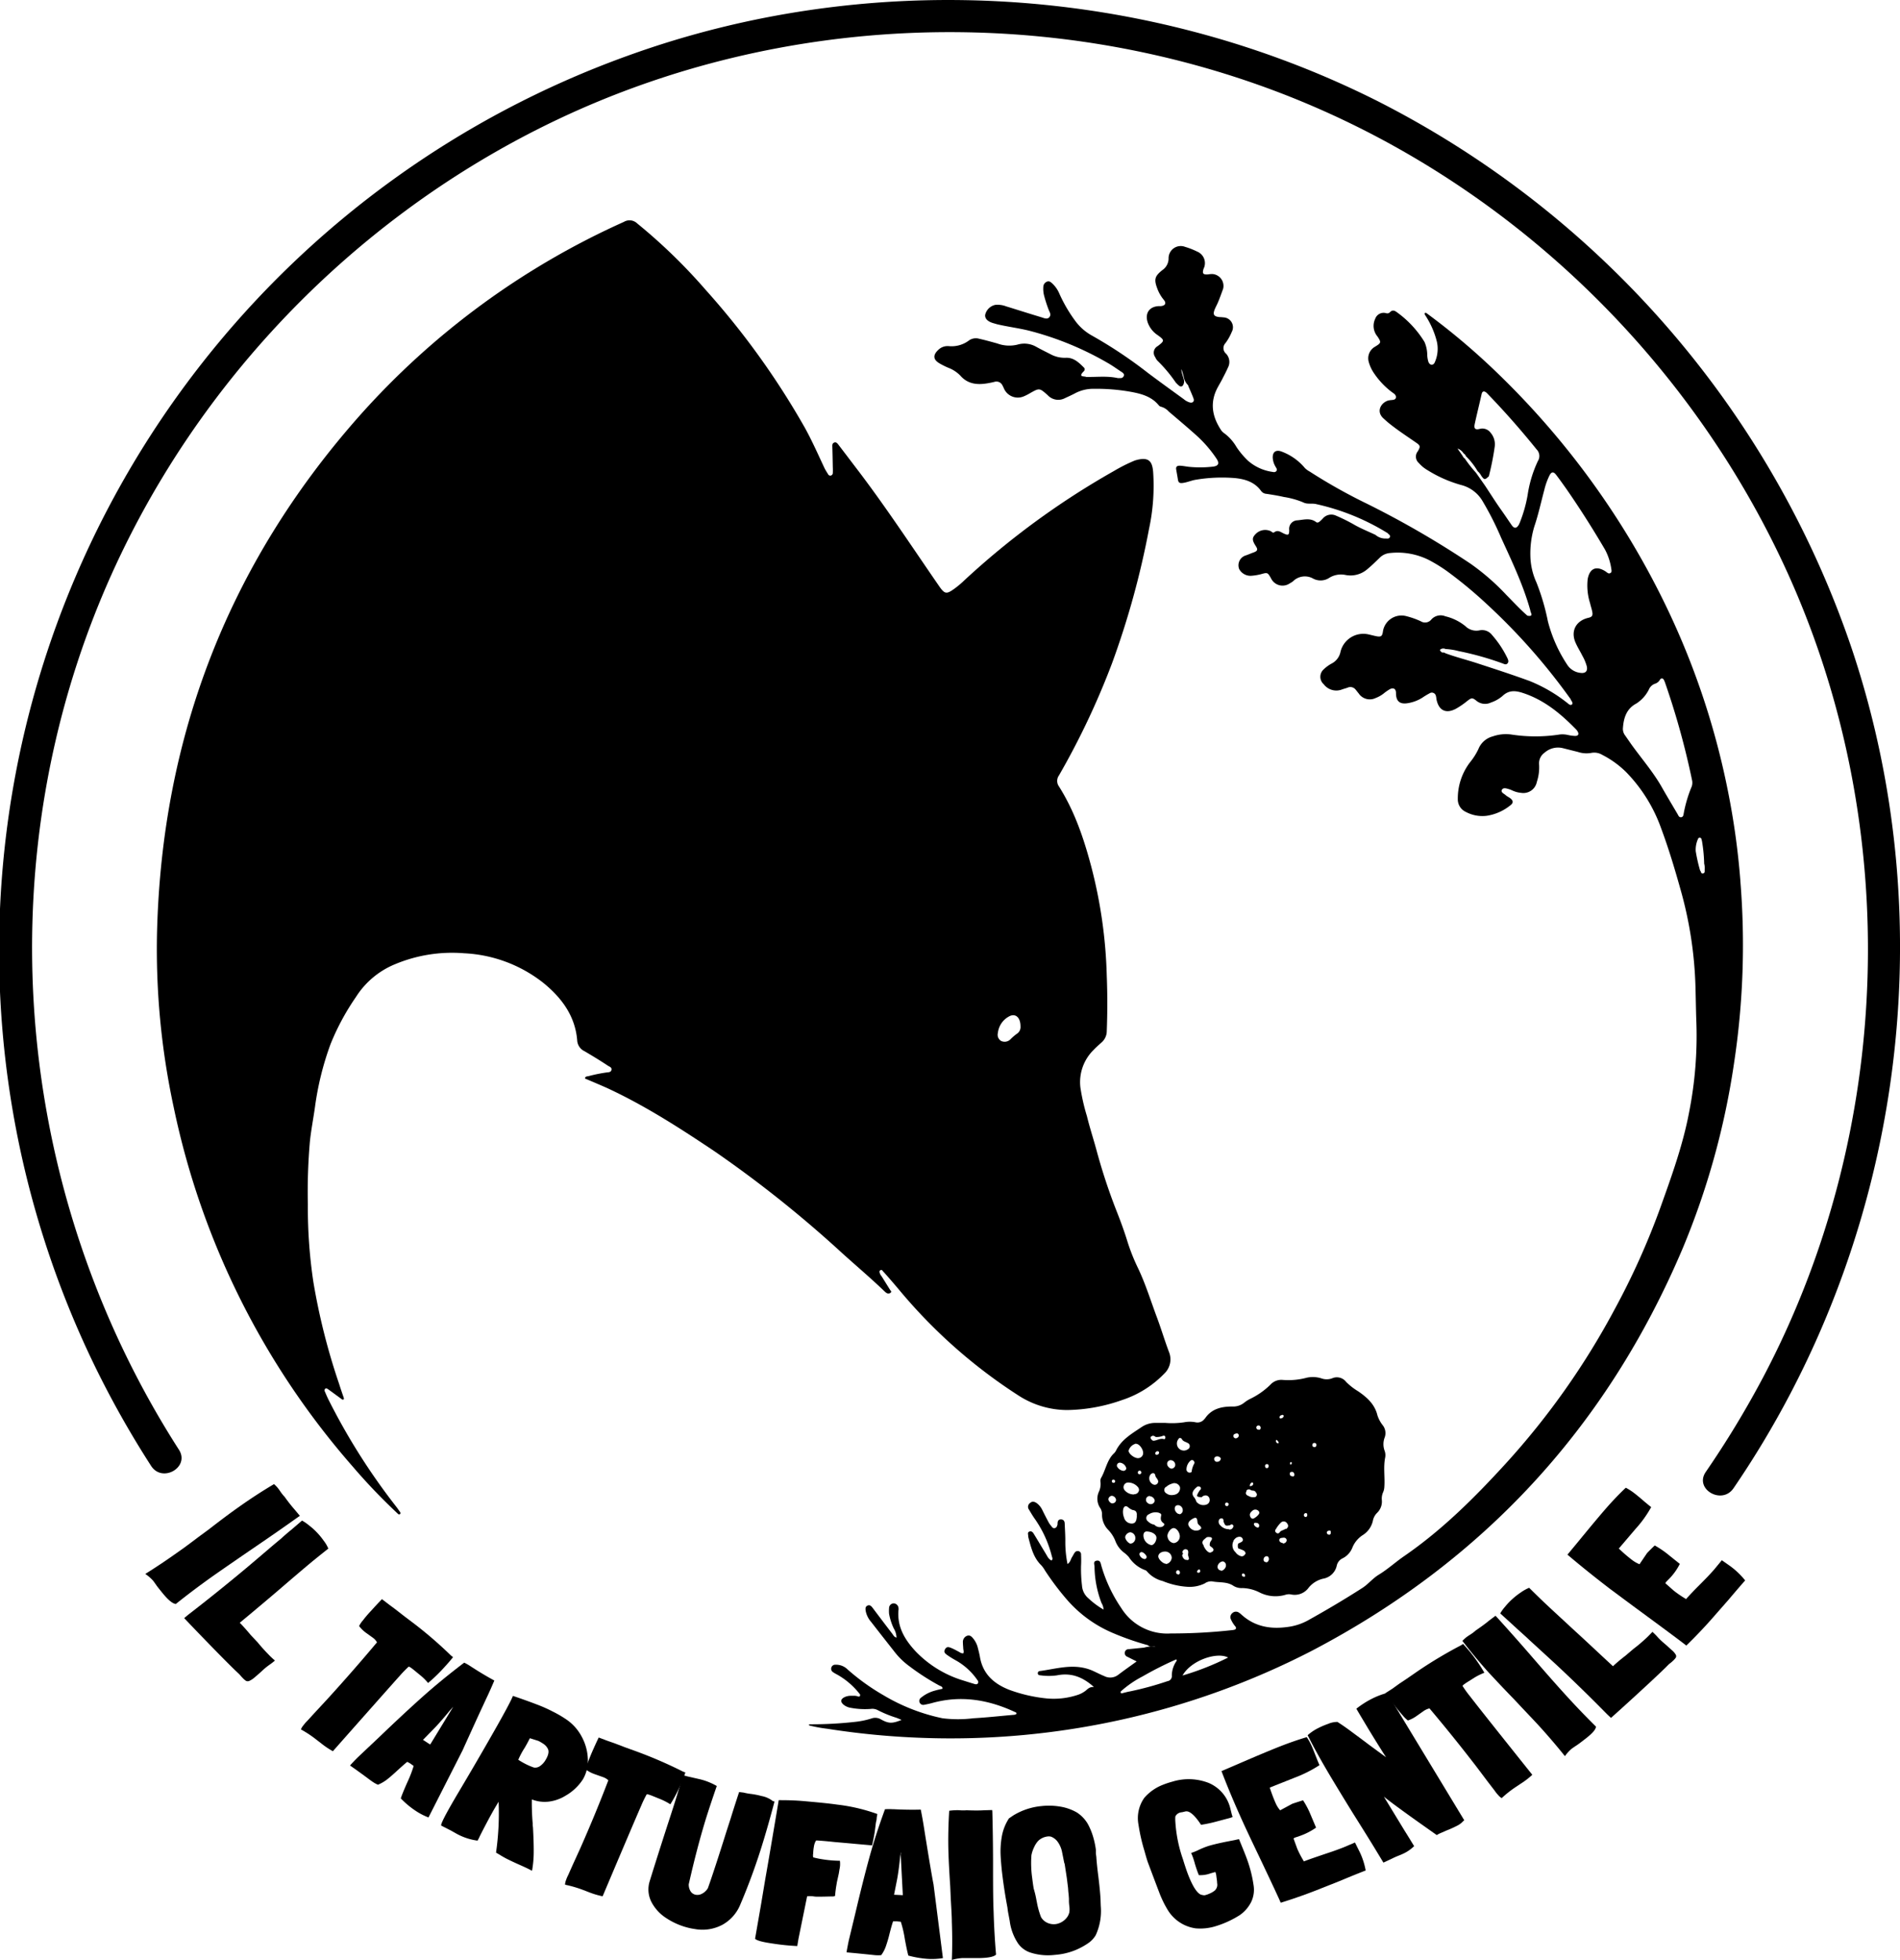<svg xmlns="http://www.w3.org/2000/svg" viewBox="0 0 404.8 417.55"><title>Il Tartufaio Gentile DEF - By Enry</title><g id="ENRICO4_Immagine" data-name="ENRICO4&#xA0;Immagine"><path d="M260.16,291.94c-.9-2.39-1.63-4.84-2.52-7.24-1.33-3.54-2.43-7.17-4.07-10.61a41.47,41.47,0,0,1-2.23-5.59c-.71-2.32-1.55-4.58-2.44-6.83a124,124,0,0,1-4.22-12.87c-.65-2.38-1.42-4.72-2-7.11a41.94,41.94,0,0,1-1.39-6.11,9.62,9.62,0,0,1,2.83-8c.53-.57,1.13-1.08,1.7-1.6a3.2,3.2,0,0,0,1.09-2.41q.23-5.88,0-11.76a102.12,102.12,0,0,0-3.34-23.41c-1.58-5.93-3.54-11.72-6.85-16.95a2,2,0,0,1,0-2.33A164.61,164.61,0,0,0,248,145.3a180,180,0,0,0,7.92-28.75,43.52,43.52,0,0,0,.87-12.1c-.19-2.26-.9-3.3-3.76-2.48-.21.06-.42.17-.63.25a34.13,34.13,0,0,0-3.91,2,169.67,169.67,0,0,0-31.91,23.31,19.84,19.84,0,0,1-2,1.7c-1.85,1.36-2.19,1.29-3.47-.57-5.81-8.42-11.43-17-17.64-25.11-1.25-1.64-2.49-3.28-3.74-4.91-.22-.28-.48-.62-.91-.44s-.39.56-.38.95c.05,1.46.07,2.92.1,4.38a10.09,10.09,0,0,1,0,1.1.57.57,0,0,1-.45.6.52.52,0,0,1-.56-.3c-.26-.43-.54-.85-.76-1.3-1.38-2.93-2.68-5.9-4.26-8.73A167.86,167.86,0,0,0,161.4,65.6a117.59,117.59,0,0,0-14.55-14.11,2.34,2.34,0,0,0-2.81-.32A166.5,166.5,0,0,0,87.57,92.64c-27.68,31.32-41.92,68-43,109.73a159.79,159.79,0,0,0,3.55,37.45,168.23,168.23,0,0,0,38.11,76.51A125.12,125.12,0,0,0,96,326.53c.33.07.46-.06.41-.39-.27-.37-.51-.75-.79-1.11a136.43,136.43,0,0,1-14.56-23c-.26-.53-.49-1.07-.72-1.62a.49.49,0,0,1,.06-.63c.22-.17.45,0,.62.11,1,.72,2,1.46,3,2.19.27.05.41,0,.34-.33-.34-1-.69-2-1-3A137.29,137.29,0,0,1,77.87,277a106.43,106.43,0,0,1-1.17-16.53,122.72,122.72,0,0,1,.44-13.42c.26-2.45.74-4.87,1.08-7.32a63.06,63.06,0,0,1,3.32-13.39,51.35,51.35,0,0,1,5.39-10,17.88,17.88,0,0,1,8.33-7A31.48,31.48,0,0,1,110,207a29.47,29.47,0,0,1,16.92,6.35c3.85,3.15,6.73,7,7.16,12.18a2.72,2.72,0,0,0,1.57,2.34c1.69,1,3.35,2,5,3.1.33.21.84.34.74.86s-.6.52-1,.56a31.91,31.91,0,0,0-3.89.79c-.27.06-.68,0-.77.5,1.65.71,3.33,1.4,5,2.16,8,3.74,15.42,8.53,22.74,13.44a250.3,250.3,0,0,1,27,21.55c3,2.71,6.12,5.35,9.05,8.16.37.35.75.7,1.29.37.22-.13.23-.37,0-.54l-1.87-3c-.16-.14-.92-1.33,0-1.34h0a.46.46,0,0,1,.26.25h0c.11.06,2.43,2.73,3.49,4a111.48,111.48,0,0,0,25.47,22.53,19.17,19.17,0,0,0,10.34,3.06,36.49,36.49,0,0,0,11.67-2.13,22,22,0,0,0,9-5.64A4.16,4.16,0,0,0,260.16,291.94ZM227.7,224.19a11.46,11.46,0,0,0-1.34,1.17,1.73,1.73,0,0,1-2,.3,1.55,1.55,0,0,1-.65-1.68,4.55,4.55,0,0,1,2.36-3.51c1.34-.76,2.46.16,2.46,2.09A1.7,1.7,0,0,1,227.7,224.19Z" transform="translate(-11.11 -3.9)"></path><path d="M353.72,145.58a2.49,2.49,0,0,1-.08,2.12.39.39,0,0,1-.4.29.39.39,0,0,1-.36-.48A3.1,3.1,0,0,1,353.72,145.58Z" transform="translate(-11.11 -3.9)"></path><path d="M381.9,191.54a159.69,159.69,0,0,0-2.63-19,164.47,164.47,0,0,0-12.89-38.85,174,174,0,0,0-38.14-52.11,145.92,145.92,0,0,0-13.26-11c-.3-.09-.39,0-.33.32a18.25,18.25,0,0,1,2.6,5.84,7,7,0,0,1-.43,4.29c-.13.32-.33.58-.69.57s-.55-.28-.69-.59a5.66,5.66,0,0,1-.25-1.48,7.11,7.11,0,0,0-.59-2.78,21.87,21.87,0,0,0-5.83-6.29c-.49-.38-1-.63-1.56,0a.81.81,0,0,1-.77.17,1.9,1.9,0,0,0-2.35,1.22,3.48,3.48,0,0,0,.48,3.72c.86,1.3.81,1.39-.51,2.2A2.83,2.83,0,0,0,302.72,81a8.1,8.1,0,0,0,1.16,2.47,16.73,16.73,0,0,0,3.64,3.87c.41.33,1.06.61,1,1.23s-.85.52-1.36.61a2.88,2.88,0,0,0-.4.09c-1.45.51-2.45,2.26-1,3.68.33.31.67.61,1,.9,1.9,1.57,4,2.93,6,4.32,1,.68,1,.86.42,1.88a1.79,1.79,0,0,0,.2,2.48,7.34,7.34,0,0,0,1.9,1.56,27.3,27.3,0,0,0,7.12,3.14,7.38,7.38,0,0,1,4.57,3.43,65.44,65.44,0,0,1,3.95,7.79c2.32,5.07,4.72,10.09,6.22,15.47,0,.48.85,1.43-.61,1.16-1.58-1.38-3-2.92-4.48-4.42a49.25,49.25,0,0,0-7.63-6.65,198.5,198.5,0,0,0-22-12.75,116.65,116.65,0,0,1-12.29-6.9,4.3,4.3,0,0,1-1-.73,11.81,11.81,0,0,0-4.92-3.5c-1.18-.48-2,0-1.94,1.32a4.2,4.2,0,0,0,.63,1.94c.15.27.39.56.14.87s-.57.23-.89.17a10,10,0,0,1-5.15-2.37,17.22,17.22,0,0,1-2.46-2.93,9.62,9.62,0,0,0-2.71-3,2.31,2.31,0,0,1-.64-.71c-1.85-2.84-2.33-5.8-.68-8.92.3-.56.63-1.11.93-1.68.43-.85.89-1.69,1.27-2.57a2.56,2.56,0,0,0-.39-3A1.54,1.54,0,0,1,272.2,77a11.12,11.12,0,0,0,1.34-2.38,2.1,2.1,0,0,0-1.78-3.1,7.54,7.54,0,0,0-.82-.06c-1.24-.13-1.49-.54-1-1.72.2-.47.44-.91.64-1.37.43-1,.77-2,1.12-2.94a2.54,2.54,0,0,0-2.21-3.14,4.35,4.35,0,0,0-.95.07c-1.12.09-1.33-.17-1-1.21a2.65,2.65,0,0,0-1.38-3.65,15.47,15.47,0,0,0-2.55-1A2.59,2.59,0,0,0,260.08,59a3,3,0,0,1-1.29,2.42c-1.67,1.31-1.86,2-1.1,4a8.15,8.15,0,0,0,1.36,2.35c.61.72.34,1.25-.61,1.35H258c-2,.09-3,1.48-2.38,3.45a5.43,5.43,0,0,0,2.16,2.75c1.47,1.07,1.46,1.19,0,2.31a1.59,1.59,0,0,0-.54,2.37,2.4,2.4,0,0,0,.52.8,30.64,30.64,0,0,1,3.84,4.59,7,7,0,0,0,.79.75.57.57,0,0,0,.64,0,1.5,1.5,0,0,0,.28-1.45c-.08-.33-.2-.65-.29-1a3.28,3.28,0,0,1-.21-1.13,3.3,3.3,0,0,1,.22.62,10.52,10.52,0,0,1,.3,1.1,3.25,3.25,0,0,0,.79,1.58h0c.21.12.14.38.27.54.34.79.7,1.58,1,2.39.22.6-.13,1-.75.87a3.46,3.46,0,0,1-1.32-.71c-2.55-1.85-5.1-3.69-7.62-5.58a95.55,95.55,0,0,0-12-8,11.08,11.08,0,0,1-3.55-3.16,31,31,0,0,1-3.36-5.79,6.39,6.39,0,0,0-1.48-2.12c-.31-.27-.64-.58-1.09-.41a1.22,1.22,0,0,0-.83,1.15,5.87,5.87,0,0,0,.15,1.77,28.36,28.36,0,0,0,1,3.11c.19.49.58,1,.15,1.54s-1.1.23-1.63.06c-2.54-.76-5.06-1.57-7.59-2.35a5.17,5.17,0,0,0-2.28-.32A2.8,2.8,0,0,0,221,71c-.07.83.58,1.45,1.9,1.8.26.07.52.16.79.22,2.17.5,4.41.79,6.57,1.31a66.09,66.09,0,0,1,16.8,6.87c1.07.6,2.07,1.34,3.09,2,.26.18.53.41.39.79a.71.71,0,0,1-.77.46,2.53,2.53,0,0,1-.55,0c-2.21-.49-4.45-.2-6.68-.24-.46-.21-1.74.08-.65-1.08.31-.27.47-.6.13-.94-1.08-1.07-2.18-2.15-3.86-2.06a6.38,6.38,0,0,1-3.29-.79c-1-.51-2-1-3-1.56a5.12,5.12,0,0,0-4-.45,7.37,7.37,0,0,1-4.31-.26c-1.28-.35-2.54-.71-3.85-1a2.55,2.55,0,0,0-2.08.31,6.17,6.17,0,0,1-4.45,1.26,2.84,2.84,0,0,0-2.24.88c-1.09,1.05-1,2,.27,2.76a15.59,15.59,0,0,0,2,1,7,7,0,0,1,2.5,1.65c1.53,1.76,3.5,2,5.63,1.66a17.52,17.52,0,0,0,1.75-.36,1.41,1.41,0,0,1,1.53.66,8.55,8.55,0,0,1,.42.86,3.22,3.22,0,0,0,4.18,1.6,10.54,10.54,0,0,0,1.34-.68c2-1.12,2-1.14,3.77.43a3.05,3.05,0,0,0,3.65.64c.7-.33,1.41-.64,2.09-1a8.25,8.25,0,0,1,4.07-1,41.63,41.63,0,0,1,8,.66c2.2.41,4.35,1,5.87,2.88a.89.89,0,0,0,.46.28,3.29,3.29,0,0,1,1.62,1c2.09,1.78,4.19,3.54,6.22,5.38a26.36,26.36,0,0,1,4,4.71c.65,1,.38,1.53-.77,1.67a23.91,23.91,0,0,1-4.93.06c-.7-.06-1.42-.23-2.15-.26-.58,0-.86.21-.76.81s.26,1.44.37,2.16.48.79,1.08.7c.94-.13,1.83-.54,2.74-.68a33.76,33.76,0,0,1,8.34-.35c2.2.22,4.22.86,5.58,2.77a1.54,1.54,0,0,0,1.16.59c1.22.19,2.44.38,3.64.66a17.66,17.66,0,0,1,4.19,1.17c.81.43,1.8.14,2.67.34a48.92,48.92,0,0,1,15.28,6.2c.19.27.66.43.47.86s-.62.26-1,.29a3.2,3.2,0,0,1-2.06-.78c-1.56-.74-3.19-1.38-4.67-2.25a37,37,0,0,0-3.68-1.82,2.38,2.38,0,0,0-2.87.58,6.13,6.13,0,0,1-.69.66c-.21.15-.46.32-.74.1-1.24-.94-2.63-.49-4-.37a1.81,1.81,0,0,0-1.73,2.06c0,1.09-.18,1.2-1.18.74-.64-.29-1.24-.83-2-.26-.28.2-.49-.06-.72-.21a2.82,2.82,0,0,0-3.31.65c-.73.77-.71,1.28.11,2.54.45.7.37,1-.45,1.31-.6.2-1.17.48-1.78.67a2.2,2.2,0,0,0-1.33,2.88,2.73,2.73,0,0,0,2.63,1.43,11.7,11.7,0,0,0,2-.33c1.42-.4,1.42-.39,2.15.86a2.71,2.71,0,0,0,4,1.09,4.49,4.49,0,0,0,.69-.44,3.57,3.57,0,0,1,4.3-.57,3.38,3.38,0,0,0,3.27-.07,4.74,4.74,0,0,1,3.61-.71,5.46,5.46,0,0,0,4.72-1.29c.88-.72,1.69-1.53,2.51-2.32a3.52,3.52,0,0,1,2.31-1.07,14.87,14.87,0,0,1,8.24,1.5,33.16,33.16,0,0,1,3.85,2.37,93.21,93.21,0,0,1,8.54,7.08,131.1,131.1,0,0,1,17.66,20c.19.12.11.4.32.5h0c.11.28.37.61.07.84s-.64-.07-.9-.29a32.3,32.3,0,0,0-8.1-4.73c-3.67-1.34-7.39-2.55-11.1-3.76-2.29-.75-4.63-1.33-6.89-2.17-.22-.26-.6,0-.83-.27h0c-.1-.16-.41-.3-.18-.52a1.06,1.06,0,0,1,1.1-.09,13.57,13.57,0,0,1,2.83.45,63.33,63.33,0,0,1,9.35,2.63c.33.12.68.33,1,0s.18-.75,0-1.13A21.81,21.81,0,0,0,329,139.2a2.67,2.67,0,0,0-2.67-1,3.31,3.31,0,0,1-3-.88,10.64,10.64,0,0,0-4.27-2.11,2.65,2.65,0,0,0-3,.68,1.71,1.71,0,0,1-2.24.38,17.14,17.14,0,0,0-3-1.07,4,4,0,0,0-5.09,3.35c-.14.88-.4,1.08-1.29.92-.58-.11-1.15-.27-1.74-.4a5,5,0,0,0-6,3.73,3.59,3.59,0,0,1-1.8,2.43,7.68,7.68,0,0,0-1.77,1.28,2.11,2.11,0,0,0,0,3.17,3.36,3.36,0,0,0,3.94,1.1c.38-.14.79-.23,1.17-.38a1.42,1.42,0,0,1,1.72.47c.21.24.39.5.6.74a2.85,2.85,0,0,0,3.65,1,6.37,6.37,0,0,0,1.75-1,9.47,9.47,0,0,1,1.24-.86c.79-.43,1.34-.08,1.33.81,0,1.7.76,2.41,2.42,2.17a8.22,8.22,0,0,0,3.19-1.18,15.75,15.75,0,0,1,1.52-.92.88.88,0,0,1,1.38.58c.08.26.08.55.14.81.5,2.26,2,3,4.09,1.9a16.91,16.91,0,0,0,2.49-1.71c.87-.66,1.05-.7,1.91,0a2.91,2.91,0,0,0,3.09.37,7.41,7.41,0,0,0,2.49-1.42c1.32-1.24,2.7-1.15,4.31-.62,4.53,1.48,8.05,4.4,11.3,7.73a2,2,0,0,1,.34.43c.37.6.18,1-.51,1a8.57,8.57,0,0,1-1.5-.2,5.26,5.26,0,0,0-1.77-.11,33.7,33.7,0,0,1-10.37,0,8.44,8.44,0,0,0-3.89.4,4.53,4.53,0,0,0-3.07,2.7,13.31,13.31,0,0,1-1.66,2.66,12.68,12.68,0,0,0-2.73,8,2.93,2.93,0,0,0,1.72,2.74,7.47,7.47,0,0,0,4.5.81,10.49,10.49,0,0,0,4.95-2.2c.71-.53.67-1,0-1.53-.33-.25-.72-.41-1-.68s-1.07-.56-.78-1.11,1-.29,1.49-.15c.35.1.68.27,1,.4a5.45,5.45,0,0,0,1.59.39,2.93,2.93,0,0,0,3.37-2.34,9.85,9.85,0,0,0,.48-3.65,2.79,2.79,0,0,1,1.21-2.6,4.3,4.3,0,0,1,3.85-.93l3.19.8a5.78,5.78,0,0,0,2.83.22,3.31,3.31,0,0,1,2.38.41,20.54,20.54,0,0,1,5.09,3.68,33,33,0,0,1,7.46,12c1.58,4.24,2.88,8.57,4.1,12.93a84.33,84.33,0,0,1,3.2,20.65c.08,2.6.1,5.21.2,7.81A83.68,83.68,0,0,1,371,240.76c-1.33,7.12-3.81,13.91-6.24,20.7a157.68,157.68,0,0,1-9.55,21.22,162.21,162.21,0,0,1-23.26,33c-6.61,7.24-13.55,14.17-21.69,19.77-1.83,1.26-3.49,2.79-5.4,3.95-1.3.79-2.22,2-3.49,2.82-3.8,2.44-7.69,4.74-11.64,6.94a12.26,12.26,0,0,1-4.55,1.41c-3.56.46-6.82-.17-9.56-2.65a3.19,3.19,0,0,0-.54-.43,1.1,1.1,0,0,0-1.39.07,1.11,1.11,0,0,0-.33,1.36,6.31,6.31,0,0,0,.94,1.5c.26.34.17.6-.23.72a4.68,4.68,0,0,1-.54.08,117.52,117.52,0,0,1-13,.7A11.53,11.53,0,0,1,250,346.51a31.44,31.44,0,0,1-4.24-9c-.14-.47-.18-1.24-1-1.1s-.47.81-.46,1.26a22.42,22.42,0,0,0,1.49,7.76,3.09,3.09,0,0,1,.44,1.4,16.83,16.83,0,0,1-3.22-2.39,3.87,3.87,0,0,1-1.38-2.73,29.89,29.89,0,0,1-.2-4.23,22.68,22.68,0,0,0,0-2.33.69.69,0,0,0-.47-.75.76.76,0,0,0-.86.27c-.24.33-.41.71-.63,1.05s-.3,1-.92,1.41a23.42,23.42,0,0,1-.47-5c0-1.18-.08-2.37-.13-3.56,0-.5-.19-.92-.76-.95s-.71.32-.77.78a2.51,2.51,0,0,1,0,.27c-.08.37-.21.74-.62.81s-.57-.27-.77-.51a4.6,4.6,0,0,1-.54-.79c-.45-.84-.89-1.7-1.31-2.56a4,4,0,0,0-1.09-1.39c-.46-.35-1-.57-1.49-.13a1,1,0,0,0-.24,1.47c.42.71.84,1.42,1.32,2.08a24.08,24.08,0,0,1,3.53,7.83c.08.28.27.58-.06.9-.64-.27-.89-.88-1.21-1.41-.88-1.45-1.73-2.9-2.62-4.34-.19-.31-.5-.59-.92-.41s-.24.55-.23.85a2,2,0,0,0,.08.54c.55,2.08,1.06,4.17,2.68,5.76a5.92,5.92,0,0,1,.8,1.11,57.63,57.63,0,0,0,4.49,6,26.73,26.73,0,0,0,9.57,7.16,57.9,57.9,0,0,0,7.87,2.78.86.86,0,0,0,.71.26c.29,0,.6-.08.91.13a1.93,1.93,0,0,0-.8-.12,7.08,7.08,0,0,0-1.65.25l-3.26.33a.79.79,0,0,0-.8.61.84.84,0,0,0,.51,1l2,1c-1.39,1-2.66,1.89-3.89,2.82a2.78,2.78,0,0,1-3,.31c-.8-.33-1.58-.73-2.36-1.09a9.62,9.62,0,0,0-1.94-.65c-3.2-.71-6.27.23-9.37.65-.28,0-.55.2-.5.54s.36.37.64.39a12.56,12.56,0,0,0,3.41,0c3-.61,5.47.29,7.91,2.49-1-.1-1.37.49-1.91.88a5.68,5.68,0,0,1-1.71.84,16.18,16.18,0,0,1-6.49.7,32.32,32.32,0,0,1-7.85-1.8c-3.3-1.27-5.73-3.37-6.34-7.08-.11-.62-.27-1.24-.43-1.86a4.9,4.9,0,0,0-.86-1.85c-.37-.47-.75-1-1.47-.74a1.39,1.39,0,0,0-.86,1.43c0,.41.05.82.07,1.23s.19.71,0,1.07a1.23,1.23,0,0,1-.76-.24c-.6-.32-1.2-.66-1.83-.92s-1-.26-1.31.33.07.89.45,1.16a18.67,18.67,0,0,0,1.86,1.16,13.68,13.68,0,0,1,4.61,4.21.6.6,0,0,1,.14.63c-.15.29-.44.29-.71.21-.79-.23-1.58-.48-2.36-.73a23.45,23.45,0,0,1-10.19-6.19c-2.31-2.47-4-5.22-3.7-8.8a1.4,1.4,0,0,0,0-.54,1.07,1.07,0,0,0-1-.93,1,1,0,0,0-1,1,7.22,7.22,0,0,0,0,1.23,12.58,12.58,0,0,0,1,3.11,4.12,4.12,0,0,1,.59,1.95c-.55-.11-.7-.59-1-.94-1.36-1.77-2.71-3.56-4.06-5.35-.28-.37-.59-.76-1.12-.53s-.45.75-.38,1.2a5,5,0,0,0,1.16,2.3c1.62,2.09,3.26,4.17,4.9,6.26a15.76,15.76,0,0,0,3.22,3.15,50.09,50.09,0,0,0,6.44,4.15c.26.13.66.17.63.67-.52.12-1.06.22-1.58.38a7.88,7.88,0,0,0-3,1.52.84.84,0,0,0,.66,1.51c.54-.1,1.07-.21,1.6-.35,6.25-1.76,12.2-.75,18,2,.06,0,.06.15.1.28a1.22,1.22,0,0,1-.74.22c-2.83.25-5.64.56-8.47.72a26.67,26.67,0,0,1-6.56,0,40.62,40.62,0,0,1-12.57-4.9,46.7,46.7,0,0,1-7.67-5.51,3.48,3.48,0,0,0-2.6-1,.84.84,0,0,0-.84.58.83.83,0,0,0,.35,1,4.32,4.32,0,0,0,.58.36,16,16,0,0,1,5.18,4.4c.05.58-.29.48-.64.36s-.91-.08-1.37-.08c-1,0-2,.52-2,1.08s.82,1.21,1.79,1.44a16.59,16.59,0,0,0,4.5.28,2.45,2.45,0,0,1,1.45.24,24.53,24.53,0,0,0,4,1.64c.35.13.69.28,1.12.46-2,.79-2.72.82-4.4-.11a2.37,2.37,0,0,0-2.07-.18,17.91,17.91,0,0,1-3.48.71,82.55,82.55,0,0,1-9.69.51s-.06,0-.09.09,0,.12.1.17a29.63,29.63,0,0,0,3.76.69,168.3,168.3,0,0,0,20.17,1.94,167.85,167.85,0,0,0,83.05-18.52q54.81-28.67,79-85.62a163.82,163.82,0,0,0,11-39.59,167.79,167.79,0,0,0,1.35-38.8ZM336.57,109.4a28.73,28.73,0,0,1-1.54,5.53,7,7,0,0,1-.32.75c-.48.83-1,.89-1.55.08-.73-1.05-1.43-2.11-2.17-3.15-1.22-1.71-2.33-3.49-3.49-5.24l-1.92-2.74a27.24,27.24,0,0,1-2.41-3.06c-.32-.17-.41-.52-.61-.78l-.92-1.32a2.44,2.44,0,0,1,1.27,1h0c.2.18.43.32.5.61a15.38,15.38,0,0,1,2.52,3.22,3.46,3.46,0,0,1,.79,1c.64.87.72.88,1.59.08a58,58,0,0,0,1.25-6.3,3.76,3.76,0,0,0-.89-3,2.16,2.16,0,0,0-2.3-.8c-1,.26-1.27-.09-1.06-1.07.46-2.13,1-4.26,1.47-6.38.14-.59.52-.68,1-.28.17.14.32.32.48.48,3.58,3.72,7,7.61,10.22,11.61a2,2,0,0,1,.28,2.49A25.85,25.85,0,0,0,336.57,109.4ZM354.18,126c-.35.2-.6-.07-.85-.24l-.11-.09c-2-1.3-3.42-.71-3.85,1.61a12.45,12.45,0,0,0,.51,5.14c.14.62.36,1.23.47,1.85.15.8-.07,1.09-.83,1.26-2.65.61-3.82,2.83-2.74,5.28.43,1,1,1.87,1.45,2.79a9.58,9.58,0,0,1,.95,2.27c.22,1-.26,1.51-1.25,1.4a3.82,3.82,0,0,1-2.95-1.79,30.46,30.46,0,0,1-4.09-9.21,47.69,47.69,0,0,0-2.43-8.26,14.31,14.31,0,0,1-1.3-5.62,20,20,0,0,1,.84-6.31c.87-2.56,1.43-5.2,2.13-7.8a14.49,14.49,0,0,1,1.1-3.08c.42-.81.86-.86,1.42-.13.76,1,1.47,2,2.18,3,2.92,4.21,5.65,8.53,8.24,12.94a12.49,12.49,0,0,1,1.34,4.14C354.47,125.48,354.53,125.84,354.18,126Zm17.31,45.57a28.22,28.22,0,0,0-1.66,5.63c-.06.36-.1.77-.56.82s-.58-.39-.76-.69c-1.11-1.89-2.24-3.77-3.32-5.67-1.87-3.31-4.38-6.17-6.58-9.25l-1.25-1.8a2.29,2.29,0,0,1-.47-1.72c.16-2.09.78-4,2.83-5.09a7.47,7.47,0,0,0,2.69-3,2.23,2.23,0,0,1,1.37-1.25,1.81,1.81,0,0,0,1-.86c.29-.39.62-.32.85.11a6.32,6.32,0,0,1,.3.76A166.23,166.23,0,0,1,371.58,170,2.61,2.61,0,0,1,371.49,171.61ZM261.77,357.79a5.51,5.51,0,0,0-1,3.08,1.09,1.09,0,0,1-.94,1.22,67.38,67.38,0,0,1-8,2.18c-.54.09-1.06.25-1.59.37-.33.1-.41-.06-.36-.35a22.17,22.17,0,0,1,4.68-3.23,73.46,73.46,0,0,1,7.14-3.61.22.22,0,0,1,.11.21C261.81,357.75,261.79,357.79,261.77,357.79Zm1.28,3.09c1.84-3.26,7.36-5.09,9.71-3.83A57.62,57.62,0,0,1,263.05,360.88ZM373.91,190c-.44.05-.37-.44-.59-.63a34.36,34.36,0,0,1-.93-4.11,5.53,5.53,0,0,1,.5-2.65.36.36,0,0,1,.44-.22.33.33,0,0,1,.27.26,4.6,4.6,0,0,1,.18.8,33.45,33.45,0,0,1,.41,4.47,3.57,3.57,0,0,1,.1,1.34C374.3,189.55,374.36,189.92,373.91,190Z" transform="translate(-11.11 -3.9)"></path><path d="M306.11,313a4,4,0,0,1,0-2.81,2.71,2.71,0,0,0-.38-2.6,6.75,6.75,0,0,1-1.16-2.16c-.57-2.36-2.24-3.83-4.11-5.11a13.27,13.27,0,0,1-2.56-2,2.48,2.48,0,0,0-3-.75,3.34,3.34,0,0,1-2.27,0,6.07,6.07,0,0,0-3.11-.14,15.06,15.06,0,0,1-5.14.47,3.13,3.13,0,0,0-2.59,1,16.12,16.12,0,0,1-4.24,3,7,7,0,0,0-1.28.79,3.75,3.75,0,0,1-2.64.88c-2.28,0-4.37.47-5.77,2.51-.05.07-.12.13-.18.2a1.85,1.85,0,0,1-1.84.65,6.37,6.37,0,0,0-2.46,0,17.75,17.75,0,0,1-4,.13h-2.07a5.14,5.14,0,0,0-3,.9c-2.08,1.41-4.3,2.66-5.46,5.06a2.4,2.4,0,0,1-.52.63c-1.42,1.45-1.67,3.51-2.66,5.19a1.44,1.44,0,0,0-.1.8,3.94,3.94,0,0,1-.36,2.14,3.55,3.55,0,0,0,.22,3.29,2.43,2.43,0,0,1,.47,1.41,4.62,4.62,0,0,0,1.3,3.35,7.17,7.17,0,0,1,1.5,2.28,5.57,5.57,0,0,0,1.92,2.61,6.33,6.33,0,0,1,1,.93,7,7,0,0,0,3.47,2.78.91.91,0,0,1,.43.32,6.45,6.45,0,0,0,3.3,2,16.65,16.65,0,0,0,5.13,1.22,7.36,7.36,0,0,0,3.83-.71,2.38,2.38,0,0,1,1.55-.44c1.55.31,3.21,0,4.64,1a3.32,3.32,0,0,0,1.85.43,8.55,8.55,0,0,1,3.56.89,7.51,7.51,0,0,0,5.58.55,2.4,2.4,0,0,1,1.22-.08,3.66,3.66,0,0,0,3.75-1.45,5.62,5.62,0,0,1,3.07-1.91,3.58,3.58,0,0,0,2.91-2.78,2.23,2.23,0,0,1,1.23-1.55,4.29,4.29,0,0,0,2.09-2.27,5.74,5.74,0,0,1,2.24-2.7,4.82,4.82,0,0,0,2.14-3.07,3.2,3.2,0,0,1,.9-1.66,3.33,3.33,0,0,0,1-2.75,3.34,3.34,0,0,1,.26-1.6,3.18,3.18,0,0,0,.27-1.06c.17-2.13-.24-4.27.19-6.4A2.74,2.74,0,0,0,306.11,313Zm-57.74,6.15c.19.05.35.19.33.35a.35.35,0,0,1-.48.31.34.34,0,0,1,.15-.66Zm-.26,5.07c-.39,0-.87-.54-.86-.93a.83.83,0,0,1,.73-.7,1,1,0,0,1,.91.86A.74.74,0,0,1,248.11,324.19ZM281,315.84c.26,0,.43.16.4.44s-.16.43-.43.41-.3-.2-.33-.38A.38.38,0,0,1,281,315.84Zm-3.2,3.9c.22,0,.31.12.3.27,0,.32-.23.45-.5.51s-.25-.06-.2-.22A.83.83,0,0,1,277.84,319.74Zm-3.31-10.43a.42.42,0,0,1,.54.43c0,.35-.28.53-.59.61a.53.53,0,0,1-.56-.48C273.88,309.45,274.24,309.37,274.53,309.31Zm-2,14.75c.25,0,.39.15.38.27,0,.37-.2.46-.38.46a.36.36,0,0,1-.36-.44A.31.31,0,0,1,272.55,324.06Zm-6.44-3.32h0a.63.63,0,0,1,.81,0,.38.38,0,0,1,0,.55h0a1.26,1.26,0,0,0-.25.31l-.14.21c-.52.92-.46,1,.66,1.09a1.07,1.07,0,0,1,1.08-.36.92.92,0,0,1,.62.8,1,1,0,0,1-.61,1.09,1.91,1.91,0,0,1-2.22-.58h0a3.26,3.26,0,0,0-.4-.84c-.69-.74-.44-1.37.17-2A1.73,1.73,0,0,1,266.11,320.74Zm-.71-5.65a.52.52,0,0,1,.23.6,4.74,4.74,0,0,0-.58,1.77c0,.14-.27.2-.5.19a.69.69,0,0,1-.6-.6,2.55,2.55,0,0,1,.83-1.92A.51.51,0,0,1,265.4,315.09Zm-3.15-4.67a1.27,1.27,0,0,1,.35-.17c.14.08.31.12.35.22.23.52.76.59,1.18.83a.75.75,0,0,1,.1,1.39,1.48,1.48,0,0,1-2-.3A1.54,1.54,0,0,1,262.25,310.42ZM260.5,315a1,1,0,0,1,1,.95.82.82,0,0,1-.73.85c-.4.06-1-.51-1-1A.76.76,0,0,1,260.5,315Zm-1,5.75a3.09,3.09,0,0,1,1.29-.74,1.26,1.26,0,0,1,1.71.71,1.4,1.4,0,0,1-.85,1.55,2.17,2.17,0,0,1-.65.15,1.81,1.81,0,0,1-1.42-.37A.8.8,0,0,1,259.5,320.7Zm-3.11-10.78c.32-.31.65-.14.95.09a3.52,3.52,0,0,0,1.57-.26c.23-.05.47,0,.48.33s-.16.43-.3.39c-.83-.26-1.51.34-2.28.34-.11,0-.22-.14-.33-.21h0C256.23,310.4,256.15,310.14,256.39,309.92Zm1.73,16.32a.4.4,0,0,1,.39.46c-.14.65-.2,1.18.48,1.66.42.29,0,.67-.34.8a1.59,1.59,0,0,1-1.61-.47,2.3,2.3,0,0,1-1.31-.67.87.87,0,0,1,.17-1.55A2.59,2.59,0,0,1,258.12,326.24Zm-.51-12.41c-.2,0-.36-.12-.37-.32s.21-.48.51-.47a.31.31,0,0,1,.3.37A.44.44,0,0,1,257.61,313.83Zm-1.56,4.53a.88.88,0,0,1,.65-.64c.42-.05.52.29.58.61s.59.7.59,1.2a.74.74,0,0,1-1,.62A1.44,1.44,0,0,1,256.05,318.36Zm.08,4.28a1.12,1.12,0,0,1,1,.93.84.84,0,0,1-.78.75c-.54.06-1.15-.47-1.08-.95A.78.78,0,0,1,256.13,322.64Zm-2.95-11.17c.64,0,1.47,1.1,1.48,1.92a1.09,1.09,0,0,1-1.1,1.13c-.82,0-2-.95-2-1.59A2.15,2.15,0,0,1,253.18,311.47Zm-4.11,4.8a.33.33,0,0,1,0-.13.63.63,0,0,1,.68-.66,1.57,1.57,0,0,1,1.31,1.16c0,.39-.26.53-.56.59A1.73,1.73,0,0,1,249.07,316.27Zm3,16.48c-.5,0-1.26-.88-1.24-1.44a1.27,1.27,0,0,1,1.09-1,1.21,1.21,0,0,1,1.07,1.32C253,332.2,252.52,332.75,252.05,332.75Zm1.25-5.88c-.06,1.1-.35,1.53-1,1.58a1.69,1.69,0,0,1-1.73-1.27,3.27,3.27,0,0,1-.16-1.88c.19-.56.54-.69,1-.35a2.84,2.84,0,0,0,1,.62C253.26,325.71,253.37,326.26,253.3,326.87Zm-.56-4.62a2.54,2.54,0,0,1-2.06-.92,1,1,0,0,1,.7-1.62,2.75,2.75,0,0,1,2.17,1,.94.94,0,0,1,.21.66A1,1,0,0,1,252.74,322.25Zm.79-4.63a.36.36,0,1,1,.71-.11.35.35,0,0,1-.36.43A.33.33,0,0,1,253.53,317.62ZM255,336.07a1.31,1.31,0,0,1-1.13-1,.45.45,0,0,1,.4-.48c.38-.07,1.09.61,1.13,1A.45.45,0,0,1,255,336.07Zm1.29-3a2.13,2.13,0,0,1-1.57-2c0-.56.24-.83.62-.88,1.16,0,2.12.59,2.15,1.29S257,333.14,256.33,333.11Zm3.23,4c-.64,0-1.67-1-1.63-1.6s.68-1,1.43-1a1.38,1.38,0,0,1,1.43,1.31A1.47,1.47,0,0,1,259.56,337.13Zm.3-5.84c0-.8.74-1.79,1.37-1.76s1.26.94,1.28,1.72a1.44,1.44,0,0,1-1.29,1.48A1.54,1.54,0,0,1,259.86,331.29Zm2.26,8.08c-.26,0-.4-.17-.4-.45a.4.4,0,0,1,.8,0A.39.39,0,0,1,262.12,339.37Zm.31-12.84c-.45.05-1-.62-1-1.13s.29-.78.79-.75a1.07,1.07,0,0,1,.92,1.06A.85.85,0,0,1,262.43,326.53Zm1.64,9.77c-.53.1-.94-.38-1.06-1a1.09,1.09,0,0,1,.08-.15l.08-.06v-.29l-.05,0-.09-.12c.14-.43.42-.74.88-.62s.43.59.36,1c0,0,0,.09,0,.14C264.21,335.57,264.74,336.18,264.07,336.3Zm2.45,2.74c-.17,0-.3,0-.32-.19s.13-.41.35-.49a.23.23,0,0,1,.29.18C266.9,338.81,266.68,338.92,266.52,339Zm.44-9.4c-.13.3-.58.47-1.25.41a1.85,1.85,0,0,1-1.25-.91c-.34-.53-.08-1.07.68-1.53s1.05-.37,1.13.55a.93.93,0,0,0,.32.7C266.84,329.07,267.12,329.25,267,329.64Zm2.47,4.87c-.49.53-1,.06-1.34-.34a3.43,3.43,0,0,1-.35-.55c-.16-.15-.1-.41-.27-.56h0c-.38-.68.09-1,.54-1.38h0a.8.8,0,0,1,.74-.24c.6,0,.77.25.46.74a1.32,1.32,0,0,0-.3,1.12C269.3,333.61,270,333.91,269.43,334.51Zm.4-19.6a.57.57,0,0,1,.54-.65.86.86,0,0,1,.88.42.74.74,0,0,1-.73.72A.55.55,0,0,1,269.83,314.91Zm1.43,23.65a.78.78,0,0,1-.71-.85,1.31,1.31,0,0,1,1.11-1.09.81.81,0,0,1,.68.86C272.34,337.94,271.69,338.61,271.26,338.56Zm1.7-8.79a2.41,2.41,0,0,1-1.81-.82,1,1,0,0,1-.34-1,.61.61,0,0,1,.57-.5c.26,0,.41.15.43.42h0a.24.24,0,0,1,0,.23c.4,1,.43,1,1.42.81h0c.17-.17.38-.26.58-.06s.11.41,0,.6A.77.77,0,0,1,273,329.77Zm3.21,10.09c-.28.05-.41-.11-.42-.37a.24.24,0,0,1,.22-.28c.28,0,.39.15.44.37A.24.24,0,0,1,276.17,339.86Zm.25-4.8a.75.75,0,0,1-1,.42,2.15,2.15,0,0,1-1.05-.81,2,2,0,0,1-.43-2.36.6.6,0,0,1,.15-.31,2.07,2.07,0,0,1,.49-.45c.48-.23,1.05-.3,1.31.24s-.31.74-.7.93l-.25.12a1.81,1.81,0,0,0,0,1c.33.13.67.25,1,.39S276.6,334.64,276.42,335.06Zm.27-13.47a.62.62,0,0,1,.94-.16c.33.21.84,0,1.05.45h0c.31.33.36.66,0,1a1.89,1.89,0,0,1-1.55-.21C276.56,322.43,276.4,322.07,276.69,321.59Zm2.37,7.8c-.33,0-.84-.49-.75-.77s.25-.21.49-.2.65.15.62.62A.39.39,0,0,1,279.06,329.39Zm-1.12-1.91c-.21,0-.31-.18-.39-.34-.29-.56,0-.95.4-1.28a.92.92,0,0,1,1.25-.05.56.56,0,0,1,.25.46C279.44,326.62,278.32,327.52,277.94,327.48Zm1.42-18.93a.44.44,0,0,1-.54-.45c0-.26.18-.39.41-.44a.46.46,0,0,1,.49.39A.43.43,0,0,1,279.36,308.55Zm1.5,28.22a.48.48,0,0,1-.5-.52.69.69,0,0,1,.64-.73c.32,0,.46.23.49.53S281.29,336.76,280.86,336.77Zm3.38-31.36c.19,0,.39,0,.39.25s-.25.44-.53.5-.38-.11-.34-.33A.52.52,0,0,1,284.24,305.41Zm-1.27,5.3a.83.83,0,0,1,.62.67c-.24.23-.38,0-.52-.12A.42.42,0,0,1,283,310.71Zm1.46,22c-.36-.07-.75-.23-.72-.67s.51-.41.83-.46.66.09.73.47S284.84,332.81,284.43,332.73Zm.68-3.05a5.59,5.59,0,0,1-.86.4,2.39,2.39,0,0,0-.34.21h0c-.22.35-.51.55-.87.23a.47.47,0,0,1,0-.79.29.29,0,0,1,.09-.21l.21-.32a7.09,7.09,0,0,1,.71-.82.84.84,0,0,1,1.3.14C285.76,329,285.5,329.39,285.11,329.68Zm.85-14a1.13,1.13,0,0,1,.26-.23.29.29,0,0,1,.12.36c0,.13-.14.23-.28.18A.2.2,0,0,1,286,315.64Zm.6,2.84c-.35,0-.62-.15-.61-.53s.18-.39.45-.43a.53.53,0,0,1,.5.5A.36.36,0,0,1,286.56,318.48Zm2.78,8.65a.36.36,0,0,1-.39-.3.44.44,0,0,1,.34-.51.28.28,0,0,1,.36.28A.47.47,0,0,1,289.34,327.13Zm1.79-14.9a.36.36,0,0,1-.38-.42.42.42,0,0,1,.4-.44.41.41,0,0,1,.46.35C291.6,312,291.44,312.23,291.13,312.23Zm3.14,18.67a.44.44,0,0,1-.44-.43c0-.24.19-.39.52-.42s.34.17.33.42A.4.4,0,0,1,294.27,330.9Z" transform="translate(-11.11 -3.9)"></path></g><g id="Livello_2" data-name="Livello 2"><path d="M74.65,327.1q-4.4,3.13-8.94,6.22-6,4.1-9.46,6.53-3.95,2.81-7.68,5.79c-.65-.06-1.55-.78-2.69-2.15-.65-.79-1.11-1.37-1.4-1.76l-.29-.42-.45-.62a8.74,8.74,0,0,0-1.68-1.45q3.42-2.13,7.11-4.76,1.45-1,4.26-3.14l2.15-1.58q3.87-3,6.35-4.74c2.48-1.76,5-3.41,7.56-4.92a6.87,6.87,0,0,1,.84.86c.14.18.32.43.54.76a8.25,8.25,0,0,0,.88,1.09,33.49,33.49,0,0,0,2.18,2.77L75,326.86Z" transform="translate(-11.11 -3.9)"></path><path d="M65.37,361.27a4.37,4.37,0,0,1-1.15.76.84.84,0,0,1-.68,0,4.18,4.18,0,0,1-.78-.68l-.21-.22-.45-.52-.81-.76c-1.27-1.23-3.12-3.09-5.52-5.56s-4.09-4.23-5.42-5.64l.81-.68q6-4.63,11.89-9.54,1.73-1.44,5.89-5l.84-.71,1.3-1.08c.38-.36,1.09-1,2.12-1.83l2.26-1.94a9.41,9.41,0,0,1,1.46,1,13.81,13.81,0,0,1,1.61,1.43,14.22,14.22,0,0,1,1.53,1.84,7.26,7.26,0,0,1,1,1.7c-1.73,1.37-3.1,2.47-4.11,3.32q-2.11,1.76-6.27,5.34c-1.39,1.2-3.46,2.94-6.2,5.24l-2.29,1.9q1,1,2.31,2.58L66,353.82c.76.92,1.51,1.76,2.25,2.51a15.83,15.83,0,0,0,1.44,1.36,13.21,13.21,0,0,1-1.09.85l0,0a15.35,15.35,0,0,0-1.4,1.11l-.64.59C66.31,360.47,65.91,360.82,65.37,361.27Z" transform="translate(-11.11 -3.9)"></path><path d="M105.73,359.17a32.36,32.36,0,0,1-3.42,3.3,11.57,11.57,0,0,0-1.58-1.58l-1.57-1.29c-.59-.46-.91-.66-1-.59a25.75,25.75,0,0,0-1.87,1.92q-2.69,3-14.26,16.08a17.61,17.61,0,0,1-2.46-1.65l-1-.77a23.56,23.56,0,0,0-3.34-2.22,2.5,2.5,0,0,1,.47-.81,8.34,8.34,0,0,1,.86-1l1.5-1.64,2.78-3q5.56-6.1,10.59-12.11a3,3,0,0,0-.91-1l-1.39-1a6.77,6.77,0,0,1-1.51-1.47,5.27,5.27,0,0,1,.84-1.24q.75-1,1.8-2.1c1-1.12,1.76-1.91,2.23-2.39L94,345.77l1.35,1,1.91,1.49,2,1.51a88.52,88.52,0,0,1,7.93,6.85l.44.35C107,357.77,106.35,358.5,105.73,359.17Z" transform="translate(-11.11 -3.9)"></path><path d="M99.7,389.73a18.49,18.49,0,0,1-3.2-2.67c.17-.57.63-1.7,1.38-3.4a25.9,25.9,0,0,0,1.36-3.51l-.7-.51-.65-.37c-.32.23-1,.83-2.08,1.81-.88.82-1.63,1.47-2.24,1.95a8.47,8.47,0,0,1-1.94,1.12,6.55,6.55,0,0,1-1.15-.64c-.22-.14-.68-.48-1.37-1-2-1.47-3.18-2.29-3.42-2.45.09-.12.32-.38.71-.79s.83-.86,1.35-1.35l4.24-4q5.16-4.95,9.16-8.52t8.86-7.26a11.06,11.06,0,0,1,1.44.83l.22.14q2.37,1.54,4.76,2.84c-.56,1.32-1.13,2.6-1.72,3.84l-1.56,3.36c-1.75,3.83-2.91,6.39-3.48,7.66l-7.27,14.31A13.58,13.58,0,0,1,99.7,389.73Zm7.75-21.83,0,0,.23-.38-.73.82c-1.43,1.74-2.62,3.1-3.57,4.05l-2.15,2.2,1.53,1Z" transform="translate(-11.11 -3.9)"></path><path d="M124.82,398.4a22.6,22.6,0,0,1-.36,4.08l-.62-.32c-.31-.16-1-.49-2.15-1s-2-.92-2.66-1.25c-.37-.19-.9-.49-1.6-.92l-.64-.37a59.06,59.06,0,0,0,.55-10.85l-.6,1q-1.41,2.39-3.38,6.29l0,0a8.24,8.24,0,0,1-.51,1,12.7,12.7,0,0,1-4.73-1.62l-.92-.52-2.06-1.05q-.43-.22,3.7-7.18,3.75-6.3,7.39-12.69t4.16-7.78l1.14.39c1.69.59,3.06,1.09,4.14,1.51a30.38,30.38,0,0,1,3.21,1.44,24,24,0,0,1,2.84,1.65,10.17,10.17,0,0,1,3.32,3.69,10.78,10.78,0,0,1,1.31,4.73A7.82,7.82,0,0,1,135.3,383a10.74,10.74,0,0,1-3.69,3.48,8.82,8.82,0,0,1-3.44,1.25,7.43,7.43,0,0,1-3.75-.45,50.41,50.41,0,0,0,.18,5.1,3.86,3.86,0,0,0,.06.83C124.77,395.25,124.83,397,124.82,398.4Zm1.36-18.24a4,4,0,0,0,1.18-1.31c.63-1.05.77-1.86.43-2.43a2.73,2.73,0,0,0-.8-.91,10.57,10.57,0,0,0-1.15-.69l-1.84-.58c-.4.79-.76,1.46-1.08,2a17.08,17.08,0,0,0-1.39,2.59,16.34,16.34,0,0,0,1.59.92,13.43,13.43,0,0,0,1.75.74A1.74,1.74,0,0,0,126.18,380.16Z" transform="translate(-11.11 -3.9)"></path><path d="M156.09,384.21a32.39,32.39,0,0,1-2.16,4.11,13.34,13.34,0,0,0-2-1.05l-1.92-.78c-.71-.27-1.09-.37-1.12-.29a22.38,22.38,0,0,0-1.15,2.37q-1.57,3.57-8.24,19.35a18.06,18.06,0,0,1-2.89-.86l-1.19-.46a25.33,25.33,0,0,0-3.92-1.15,2.61,2.61,0,0,1,.18-.91,8.43,8.43,0,0,1,.49-1.16l.89-2,1.66-3.64q3.27-7.39,6-14.54a3.24,3.24,0,0,0-1.18-.69l-1.67-.59a7.13,7.13,0,0,1-1.93-1,5.49,5.49,0,0,1,.39-1.42c.27-.75.6-1.58,1-2.5.6-1.36,1.05-2.33,1.34-2.91l1.77.67,1.63.57,2.3.88,2.41.87a94.37,94.37,0,0,1,9.82,4.26l.53.2C156.8,382.52,156.45,383.4,156.09,384.21Z" transform="translate(-11.11 -3.9)"></path><path d="M173.75,396.13a132.05,132.05,0,0,1-4.93,13.58A8.65,8.65,0,0,1,165,414a9.08,9.08,0,0,1-5.94.88h0a12.18,12.18,0,0,1-1.44-.29,15,15,0,0,1-4.6-2.05,9,9,0,0,1-3.11-3.39,5.85,5.85,0,0,1-.41-4.35q.94-3.07,2.91-9.23l.88-2.73q1.46-4.45,2.11-6.61c.56-1.86,1-3.23,1.2-4.11l1.08.28,2.59.59a13.6,13.6,0,0,1,3.55,1.43c-1.08,3.13-1.87,5.53-2.39,7.22q-1.87,6.13-3.58,13.71v0a2.72,2.72,0,0,0,.38,1.49,1.67,1.67,0,0,0,1,.73,2,2,0,0,0,1.46-.21,3.05,3.05,0,0,0,1.24-1.18l0,0q1.37-3.84,4-12.22l.87-2.69q.61-2,1.78-5.56l.94.11a12.67,12.67,0,0,0,1.67.3,16.12,16.12,0,0,1,2.14.43,5.51,5.51,0,0,1,2.44,1.09l.35.09Q174.92,392.29,173.75,396.13Z" transform="translate(-11.11 -3.9)"></path><path d="M185.4,408c-.3,0-.66,0-1.07-.08a6.6,6.6,0,0,0-1.26,0L181.22,417l-.25,1.52a49.12,49.12,0,0,1-5.41-.56c-2-.29-3.22-.61-3.58-1l1.23-7.06.95-5.68q.81-4.56,2.86-16.78c1.3,0,3.16,0,5.58.22s4.73.42,6.93.73a38,38,0,0,1,8.5,2l-.14.82c0,.12,0,.36-.1.72s-.16,1.17-.34,2.42c-.17,1-.35,1.92-.54,2.72l-3.25-.29-1.64-.15-.8-.07-2.4-.21c-1.68-.18-2.95-.29-3.82-.33l-.18.28a3.83,3.83,0,0,0-.32,1.11,9.36,9.36,0,0,0-.14,1.38,2.39,2.39,0,0,0,0,.83,16.89,16.89,0,0,0,2.09.43,24.87,24.87,0,0,0,3.6.3,5.14,5.14,0,0,1-.09,1.85l-.14.87-.22,1-.18.81-.14.83c-.1.61-.19,1.29-.25,2.05,0,.14-.28.21-.76.2S187,408,185.4,408Z" transform="translate(-11.11 -3.9)"></path><path d="M208.88,421.26a21.31,21.31,0,0,1-4.24-.71c-.17-.57-.43-1.75-.76-3.56a24,24,0,0,0-.85-3.65l-.88-.09h-.76c-.14.35-.39,1.2-.74,2.56a28.39,28.39,0,0,1-.8,2.75,6.91,6.91,0,0,1-1,1.9,7.74,7.74,0,0,1-1.33,0l-1.73-.18c-2.58-.26-4-.39-4.31-.41,0-.14.06-.49.16-1s.21-1.14.37-1.81l1.32-5.47q1.58-6.72,2.94-11.71t3.39-10.51a13.88,13.88,0,0,1,1.7,0h.26c1.93.1,3.82.13,5.66.08.28,1.39.52,2.76.73,4.11s.41,2.55.58,3.61q1,6.17,1.41,8.21l2,15.71A14.76,14.76,0,0,1,208.88,421.26ZM203,398.92h.05l0-.44-.16,1q-.33,3.27-.72,5.19l-.58,2.92,1.87.09Q203,398.93,203,398.92Z" transform="translate(-11.11 -3.9)"></path><path d="M222.53,389.89c.09,3.42.14,6.88.15,10.36,0,4.62,0,8.27.12,10.93.09,3.07.26,6.13.52,9.16-.43.45-1.58.7-3.45.74-1.07,0-1.86,0-2.36,0l-.54,0-.8,0a9.7,9.7,0,0,0-2.27.4q.16-3.81,0-8.12c0-1.14-.11-2.82-.23-5l-.11-2.55q-.31-4.65-.39-7.54c-.08-2.9,0-5.75.17-8.57a9.37,9.37,0,0,1,1.24-.11,7.33,7.33,0,0,1,1,0,9.19,9.19,0,0,0,1.47,0c1.55.06,2.78.06,3.7,0l1.74-.05Z" transform="translate(-11.11 -3.9)"></path><path d="M244.59,398l0,.79.1.79c.06,1,.2,2.38.44,4.24.25,2.06.4,3.64.45,4.72l.05,1.45a12.35,12.35,0,0,1-1.07,6.21,5.52,5.52,0,0,1-1.79,1.83,14.57,14.57,0,0,1-2.78,1.45,14.08,14.08,0,0,1-3.79.89c-.68.07-1.15.11-1.42.11a12.05,12.05,0,0,1-4-.53,5.2,5.2,0,0,1-2.78-2,11.25,11.25,0,0,1-1.77-4.8l-.26-1.39a14,14,0,0,1-.22-1.43c-.45-2.37-.8-4.64-1.07-6.82-.17-1.34-.29-2.68-.37-4a18.41,18.41,0,0,1,.24-4.33,10.37,10.37,0,0,1,1.52-3.86l.91-.62a14,14,0,0,1,6-2,14.49,14.49,0,0,1,4.07.12,10.49,10.49,0,0,1,3.49,1.24,7.24,7.24,0,0,1,2.38,2.53,14.14,14.14,0,0,1,1.1,2.71Q244.41,396.64,244.59,398Zm-6.75,2.76-.45-2.25a5.52,5.52,0,0,0-.87-2.1,3.17,3.17,0,0,0-1.47-1.19,2,2,0,0,0-.73-.05,3.53,3.53,0,0,0-2,.92,5,5,0,0,0-.88,1.35,6.84,6.84,0,0,0-.58,1.72,22.56,22.56,0,0,0,.17,4.93c.12,1,.23,1.73.32,2.22v0a19.26,19.26,0,0,1,.55,2.28l.12.6a17.06,17.06,0,0,0,.89,3.18v0a3,3,0,0,0,1.34,1.2,3.3,3.3,0,0,0,1.72.28,3.45,3.45,0,0,0,1.39-.48,3.67,3.67,0,0,0,1.15-1.07,2.9,2.9,0,0,0,.43-1,4.88,4.88,0,0,0,0-1.23,10.19,10.19,0,0,1-.09-1.1l0-.57-.06-.83-.07-.61-.06-.84-.26-2.09-.46-3Z" transform="translate(-11.11 -3.9)"></path><path d="M272.94,396.18l1.4-.28.74-.16.36.87c.12.3.39.95.79,1.95s.72,1.87.95,2.61a27.33,27.33,0,0,1,1,4.35,6,6,0,0,1-.5,3.6,7.49,7.49,0,0,1-2.42,2.8,20.89,20.89,0,0,1-5.49,2.47,11.16,11.16,0,0,1-3.92.36,8.32,8.32,0,0,1-6-4,22,22,0,0,1-1.43-2.82q.14.46-2.82-7.42-.42-1.35-.63-2.16a38.75,38.75,0,0,1-1.3-5.68,7.48,7.48,0,0,1,1.23-5.72,10,10,0,0,1,4-2.8,17.51,17.51,0,0,1,2-.66,11.74,11.74,0,0,1,7.68.26,7.89,7.89,0,0,1,4.62,5.32l.34,1.37.18.59a6.45,6.45,0,0,1-.71.24l-.77.2-2.06.55a29.61,29.61,0,0,1-3.18.67c-1.4-2.13-2.53-3.07-3.38-2.84L263,390a3,3,0,0,0-.48.08,1.63,1.63,0,0,0-1,.83,7.21,7.21,0,0,0,0,1.09,29.71,29.71,0,0,0,1.63,8.06c.53,1.72,1,3.12,1.49,4.22.79,1.83,1.55,2.92,2.27,3.27a3.7,3.7,0,0,0,.8.16,5,5,0,0,0,1.11-.37,4.65,4.65,0,0,0,1.08-.63,1.66,1.66,0,0,0,.52-1.6c0-.36-.07-.82-.15-1.37a3.62,3.62,0,0,0-.22-1l-1,.28a6.25,6.25,0,0,1-2.52.39c-.24-.57-.5-1.29-.77-2.17l-.14-.46c0-.11-.09-.3-.16-.57a12,12,0,0,0-.58-1.52,13.05,13.05,0,0,0,1.4-.55,16.7,16.7,0,0,1,2.48-1C270,396.79,271.37,396.48,272.94,396.18Z" transform="translate(-11.11 -3.9)"></path><path d="M302.07,402.42c-1.21.47-3,1.18-5.3,2.15l-5.37,2.13c-2.44.95-4.91,1.81-7.43,2.59q-.54-1.31-4.67-10c-1.58-3.29-2.77-5.82-3.58-7.61q-2.5-5.53-4.37-10.43l3.56-1.53q6-2.6,9.18-3.84c1.83-.71,3.64-1.34,5.43-1.87a12,12,0,0,1,1.06,1.92c.18.4.45,1.08.81,2s.62,1.57.84,2.05a27.27,27.27,0,0,1-5.27,2.66l-5.33,2.12c.44,1.32.85,2.4,1.22,3.23a5.85,5.85,0,0,0,1,1.61l2.56-1.38c.39-.14,1-.34,1.77-.58l.55-.17a18,18,0,0,1,1.39,2.55l1.38,3.27a14.17,14.17,0,0,1-3.37,1.74l-1.08.37c-.2.08-.31.15-.34.23l.79,2.17a21.27,21.27,0,0,0,1.41,2.68c1.42-.55,2.82-1,4.2-1.48l1.76-.59c.7-.24,1.52-.54,2.45-.9l2.47-1.05,1.05,2.11A15.32,15.32,0,0,1,302.07,402.42Z" transform="translate(-11.11 -3.9)"></path><path d="M313.6,392.32q-5.64-4-7.65-5.63L310.4,394c1,1.58,1.63,2.66,2,3.23a8.41,8.41,0,0,1-2.1,1.5c-.26.13-.66.31-1.21.53a13.93,13.93,0,0,0-1.29.57l-1.95.91-1.74-2.87q-1.49-2.45-4.3-6.92-1.41-2.24-4.19-6.83-3.74-6.17-5.91-10.52a10.17,10.17,0,0,1,2.17-1.48,17.12,17.12,0,0,1,2.17-.93,5,5,0,0,1,2-.42c.77.48,1.78,1.17,3,2.08s2.47,1.82,3.67,2.74l3.69,2.71q-1.7-2.64-3.9-6.27c-1.19-2-2-3.32-2.42-4.08a19.66,19.66,0,0,1,3.19-2.06,16.9,16.9,0,0,1,3.36-1.3l16.44,27.14a2,2,0,0,0-.4.36,4.58,4.58,0,0,1-1.26.86,21.76,21.76,0,0,1-2.13.95l-1.23.54a4.53,4.53,0,0,0-.84.44Z" transform="translate(-11.11 -3.9)"></path><path d="M324.75,356.41a33,33,0,0,1,2.61,3.88,13.19,13.19,0,0,0-2.05,1l-1.73,1.09c-.63.42-.92.66-.86.74a22.71,22.71,0,0,0,1.55,2.15q2.42,3.15,13.3,16.76a16.18,16.18,0,0,1-2.33,1.81l-1.05.7a23.18,23.18,0,0,0-3.14,2.46,2.6,2.6,0,0,1-.73-.63,7.44,7.44,0,0,1-.8-1l-1.35-1.75-2.44-3.24q-5-6.5-10.06-12.49a3.49,3.49,0,0,0-1.27.57l-1.42,1a7.19,7.19,0,0,1-1.91,1,6.13,6.13,0,0,1-1.09-1.06c-.55-.61-1.13-1.32-1.75-2.13-.92-1.19-1.57-2.06-2-2.6l1.56-1,1.38-1,2-1.34,2.07-1.43a92.9,92.9,0,0,1,9.11-5.44l.47-.31C323.59,355,324.2,355.69,324.75,356.41Z" transform="translate(-11.11 -3.9)"></path><path d="M330,348.43q3.57,3.93,7.1,8,4.68,5.42,7.46,8.47,3.19,3.52,6.57,6.86c0,.6-.77,1.46-2.2,2.57-.82.64-1.43,1.1-1.84,1.38l-.43.28-.65.45a8.38,8.38,0,0,0-1.49,1.62c-1.64-2.05-3.45-4.18-5.44-6.37-.79-.87-2-2.14-3.58-3.81l-1.8-1.92c-2.24-2.3-4-4.19-5.38-5.67q-3-3.33-5.64-6.79a7,7,0,0,1,.89-.81c.19-.14.45-.32.8-.54a8.1,8.1,0,0,0,1.14-.86c1.24-.85,2.21-1.56,2.89-2.14l1.33-1Z" transform="translate(-11.11 -3.9)"></path><path d="M367.27,355.45a3.83,3.83,0,0,1,.87,1,.65.65,0,0,1,0,.63,4.16,4.16,0,0,1-.7.76l-.22.2-.54.43-.79.79q-1.91,1.86-5.73,5.37c-2.43,2.23-4.38,4-5.83,5.28l-.77-.72q-5.26-5.36-10.83-10.57c-1.09-1-3-2.76-5.69-5.22l-.8-.75L335,351.53c-.4-.34-1.09-1-2.06-1.88l-2.2-2a8.39,8.39,0,0,1,1-1.39,13.48,13.48,0,0,1,1.46-1.56,15.65,15.65,0,0,1,1.91-1.51,9.18,9.18,0,0,1,1.79-1c1.56,1.54,2.81,2.76,3.77,3.65,1.33,1.25,3.35,3.11,6,5.56,1.36,1.23,3.33,3.07,5.93,5.5l2.16,2q1.05-1,2.67-2.25l1.74-1.48c1-.75,1.83-1.48,2.61-2.2.55-.5,1-1,1.39-1.39.51.47.83.8,1,1l0,0a13.75,13.75,0,0,0,1.27,1.25l.66.56C366.36,354.62,366.76,355,367.27,355.45Z" transform="translate(-11.11 -3.9)"></path><path d="M382.92,340.62q-1.25,1.41-3.61,4.2L375.64,349q-2.52,2.84-5.26,5.5-1.14-.93-9.19-6.85c-3.05-2.23-5.39-4-7-5.18q-5-3.83-9.13-7.34l2.39-2.89q4-4.89,6.18-7.37c1.26-1.42,2.55-2.76,3.86-4a12.73,12.73,0,0,1,1.91,1.24c.36.28.94.75,1.73,1.43s1.33,1.12,1.77,1.46a24.36,24.36,0,0,1-3.32,4.63L356,333.83c1.05,1,1.95,1.76,2.71,2.34a7,7,0,0,0,1.7,1l1.58-2.33c.26-.3.69-.72,1.26-1.28l.41-.39a21.27,21.27,0,0,1,2.51,1.66L369,337.1a12.56,12.56,0,0,1-2.1,3l-.78.8c-.13.15-.19.26-.18.34l1.79,1.58a24.27,24.27,0,0,0,2.6,1.77c1-1.11,2-2.15,3-3.14l1.26-1.28c.5-.51,1.07-1.13,1.71-1.85l1.65-2c1.16.81,1.83,1.28,2,1.41A16.74,16.74,0,0,1,382.92,340.62Z" transform="translate(-11.11 -3.9)"></path></g><g id="Livello_4" data-name="Livello 4"><path d="M49.23,312.77C16.35,261.56,8.76,197,29.45,139.67,46.87,91.44,83.59,51.37,129.86,29.38c48-22.79,104.54-24.67,154.06-5.66,47.85,18.37,87.17,56,108.21,102.62,24.41,54.15,22.32,118.52-5.38,171a205.15,205.15,0,0,1-12.23,20.18c-2.49,3.66,3.45,7.09,5.92,3.46,35.53-51.94,45.21-119,25.23-178.77A204.26,204.26,0,0,0,304.72,25.5C255.52.71,196.84-3,145,15.72A202.58,202.58,0,0,0,31.23,294.78a205.3,205.3,0,0,0,12.08,21.45c2.38,3.7,8.32.26,5.92-3.46Z" transform="translate(-11.11 -3.9)"></path></g></svg>